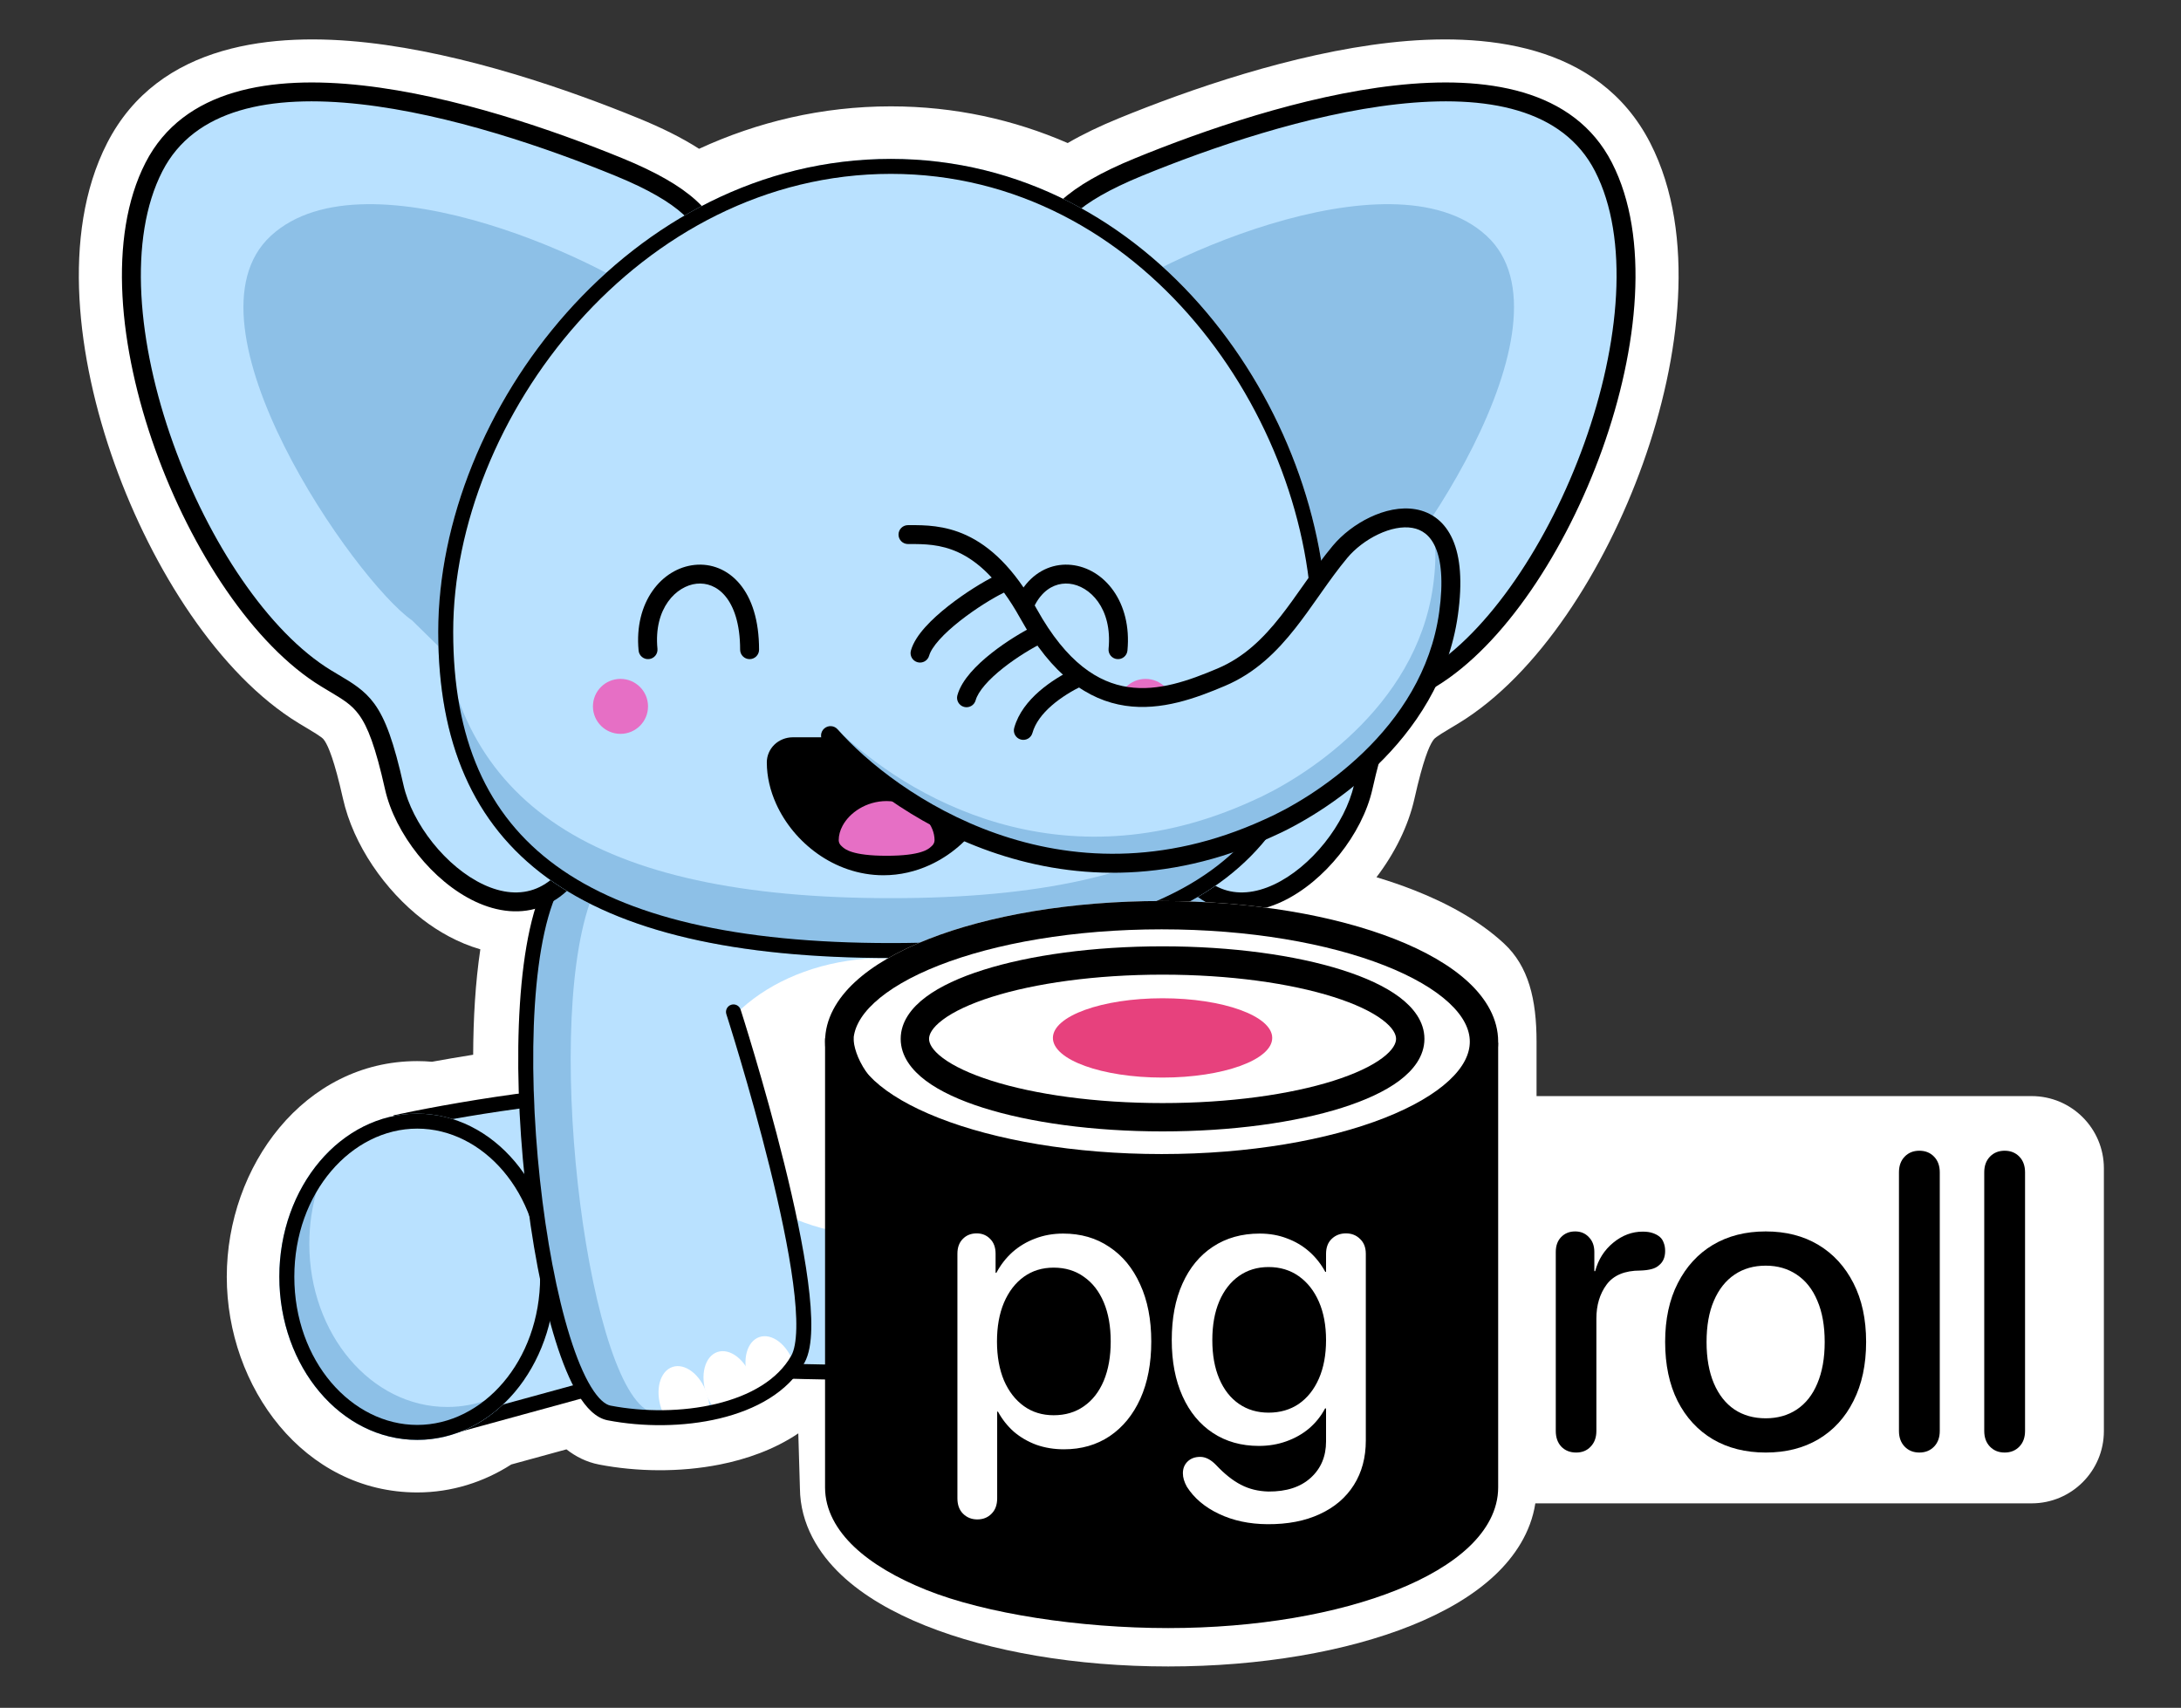 <svg width="332" height="260" viewBox="0 0 332 260" fill="none" xmlns="http://www.w3.org/2000/svg">
<rect x="0" y="0" width="332" height="260" fill="#333333" stroke="none"/>
<path fill-rule="evenodd" clip-rule="evenodd" d="M73.118 144.521C69.762 143.553 66.737 141.825 64.345 139.98C58.605 135.552 53.792 128.64 52.209 121.584C50.876 115.645 49.971 113.627 49.443 112.817L49.421 112.784C49.192 112.431 49.075 112.251 46.729 110.854L46.718 110.848L46.717 110.847L46.716 110.846C46.349 110.628 45.929 110.378 45.484 110.107C33.347 102.718 23.188 86.647 17.451 70.628C14.51 62.416 12.54 53.716 12.095 45.427C11.655 37.213 12.685 28.85 16.314 21.77C24.179 6.426 41.848 4.917 55.917 6.488C70.787 8.149 86.623 13.677 97.221 18.016C100.727 19.451 103.803 20.969 106.416 22.652C115.278 18.568 125.108 16.191 135.611 16.191C145.318 16.191 154.355 18.222 162.531 21.777C164.802 20.446 167.395 19.206 170.301 18.016C180.899 13.677 196.736 8.149 211.605 6.488C225.674 4.917 243.344 6.426 251.208 21.77C254.837 28.85 255.868 37.213 255.427 45.427C254.982 53.716 253.012 62.416 250.071 70.628C244.334 86.647 234.176 102.718 222.038 110.107C221.594 110.378 221.174 110.627 220.807 110.846L220.806 110.847L220.796 110.853L220.794 110.854C218.447 112.251 218.331 112.431 218.101 112.784L218.08 112.817C217.551 113.627 216.647 115.645 215.314 121.584C214.366 125.807 212.267 129.958 209.531 133.548C211.522 134.146 213.429 134.801 215.238 135.511C220.374 137.527 225.22 140.18 228.953 143.644C232.693 147.115 233.899 152.155 233.899 158.585V166.867H309.261C315.336 166.867 320.261 171.791 320.261 177.867V217.867C320.261 223.942 315.336 228.867 309.261 228.867H233.714C233.031 233.318 230.538 236.979 227.624 239.74C224.212 242.973 219.704 245.515 214.796 247.482C204.937 251.433 191.864 253.698 177.833 253.698C163.801 253.698 150.729 251.433 140.869 247.482C135.961 245.515 131.453 242.973 128.042 239.74C124.641 236.518 121.814 232.072 121.767 226.573L121.521 218.213C117.821 220.71 113.55 222.169 109.549 222.961C103.479 224.163 96.933 224.065 91.203 222.961C89.222 222.579 87.578 221.706 86.229 220.646L77.829 222.948C73.666 225.619 68.78 227.206 63.512 227.206C46.294 227.206 34.521 211.194 34.521 194.374C34.521 177.554 46.294 161.541 63.512 161.541C64.269 161.541 65.021 161.574 65.766 161.639C67.696 161.287 69.806 160.925 72.027 160.572C72.048 155.029 72.37 149.526 73.118 144.521Z" fill="white"/>
<path d="M184.21 133.09H85.416L89.294 207.36C89.294 207.36 113.708 208.954 134.242 208.954C154.777 208.954 174.627 207.36 174.627 207.36L184.21 133.09Z" fill="#B9E1FF"/>
<path fill-rule="evenodd" clip-rule="evenodd" d="M84.214 131.951H185.507L175.64 208.421L174.718 208.495L174.627 207.36C174.718 208.495 174.719 208.495 174.718 208.495L174.717 208.495L174.659 208.5C174.621 208.503 174.563 208.507 174.487 208.513C174.336 208.525 174.112 208.542 173.819 208.564C173.234 208.608 172.376 208.67 171.283 208.745C169.096 208.895 165.967 209.095 162.195 209.295C154.654 209.694 144.537 210.094 134.242 210.094C123.95 210.094 112.693 209.694 104.015 209.295C99.675 209.095 95.978 208.896 93.365 208.746C92.058 208.671 91.022 208.609 90.313 208.565C89.959 208.543 89.686 208.526 89.501 208.514L89.225 208.497L89.221 208.496L89.22 208.496C89.22 208.496 89.22 208.496 89.294 207.36L89.22 208.496L88.208 208.43L84.214 131.951ZM90.381 206.287C90.405 206.288 90.429 206.29 90.454 206.291C91.16 206.335 92.192 206.397 93.495 206.472C96.101 206.621 99.79 206.82 104.12 207.019C112.783 207.417 124 207.815 134.242 207.815C144.482 207.815 154.557 207.418 162.075 207.02C165.833 206.821 168.95 206.622 171.126 206.472C172.193 206.399 173.034 206.338 173.614 206.295L182.912 134.229H86.618L90.381 206.287Z" fill="black"/>
<ellipse cx="134.699" cy="167.035" rx="28.292" ry="21.187" fill="white"/>
<path d="M103.669 166.352C91.987 165.076 70.509 168.706 61.231 170.68L70.357 216.7L107.776 206.448L103.669 166.352Z" fill="#B9E1FF"/>
<path fill-rule="evenodd" clip-rule="evenodd" d="M62.569 171.564L71.238 215.278L106.542 205.605L102.629 167.396C96.989 166.923 89.25 167.486 81.69 168.428C74.339 169.343 67.243 170.604 62.569 171.564ZM81.407 166.167C89.408 165.171 97.81 164.566 103.793 165.219L104.71 165.32L109.009 207.292L69.476 218.123L59.893 169.8L60.993 169.566C65.66 168.573 73.382 167.166 81.407 166.167Z" fill="black"/>
<mask id="mask0_69_612" style="mask-type:alpha" maskUnits="userSpaceOnUse" x="37" y="164" width="53" height="61">
<path d="M63.512 221.706C76.863 221.706 87.003 209.059 87.003 194.374C87.003 179.689 76.863 167.041 63.512 167.041C50.161 167.041 40.021 179.689 40.021 194.374C40.021 209.059 50.161 221.706 63.512 221.706Z" fill="#D3C8FF" stroke="#8E7FC9" stroke-width="5"/>
</mask>
<g mask="url(#mask0_69_612)">
<path d="M84.503 194.374C84.503 208.088 75.105 219.206 63.512 219.206C51.919 219.206 42.521 208.088 42.521 194.374C42.521 180.659 51.919 169.541 63.512 169.541C75.105 169.541 84.503 180.659 84.503 194.374Z" fill="#B9E1FF"/>
<path fill-rule="evenodd" clip-rule="evenodd" d="M79.916 209.869C76.546 212.598 72.468 214.194 68.076 214.194C56.483 214.194 47.085 203.076 47.085 189.362C47.085 183.501 48.801 178.114 51.672 173.866C46.147 178.339 42.521 185.856 42.521 194.374C42.521 208.088 51.919 219.206 63.512 219.206C70.151 219.206 76.07 215.561 79.916 209.869Z" fill="#8DC0E7"/>
<path fill-rule="evenodd" clip-rule="evenodd" d="M63.512 216.928C73.498 216.928 82.222 207.208 82.222 194.374C82.222 181.54 73.498 171.819 63.512 171.819C53.527 171.819 44.803 181.54 44.803 194.374C44.803 207.208 53.527 216.928 63.512 216.928ZM63.512 219.206C75.105 219.206 84.503 208.088 84.503 194.374C84.503 180.659 75.105 169.541 63.512 169.541C51.919 169.541 42.521 180.659 42.521 194.374C42.521 208.088 51.919 219.206 63.512 219.206Z" fill="black"/>
</g>
<path d="M165.272 166.352C176.954 165.076 198.432 168.706 207.71 170.68L198.584 216.7L161.165 206.448L165.272 166.352Z" fill="#B9E1FF"/>
<path fill-rule="evenodd" clip-rule="evenodd" d="M206.372 171.564L197.703 215.278L162.398 205.605L166.312 167.396C171.952 166.923 179.691 167.486 187.251 168.428C194.602 169.343 201.698 170.604 206.372 171.564ZM187.534 166.167C179.533 165.171 171.131 164.566 165.148 165.219L164.231 165.32L159.932 207.292L199.465 218.123L209.048 169.8L207.948 169.566C203.281 168.573 195.559 167.166 187.534 166.167Z" fill="black"/>
<mask id="mask1_69_612" style="mask-type:alpha" maskUnits="userSpaceOnUse" x="179" y="164" width="53" height="61">
<path d="M205.429 221.706C192.078 221.706 181.938 209.059 181.938 194.374C181.938 179.689 192.078 167.041 205.429 167.041C218.78 167.041 228.92 179.689 228.92 194.374C228.92 209.059 218.78 221.706 205.429 221.706Z" fill="#D3C8FF" stroke="#8E7FC9" stroke-width="5"/>
</mask>
<g mask="url(#mask1_69_612)">
<path d="M184.438 194.374C184.438 208.088 193.836 219.206 205.429 219.206C217.022 219.206 226.42 208.088 226.42 194.374C226.42 180.659 217.022 169.541 205.429 169.541C193.836 169.541 184.438 180.659 184.438 194.374Z" fill="#B9E1FF"/>
<path fill-rule="evenodd" clip-rule="evenodd" d="M189.025 209.869C192.395 212.598 196.473 214.194 200.865 214.194C212.458 214.194 221.856 203.076 221.856 189.362C221.856 183.501 220.14 178.114 217.269 173.866C222.794 178.339 226.42 185.856 226.42 194.374C226.42 208.088 217.022 219.206 205.429 219.206C198.79 219.206 192.871 215.561 189.025 209.869Z" fill="#8DC0E7"/>
<path fill-rule="evenodd" clip-rule="evenodd" d="M205.429 216.928C195.443 216.928 186.719 207.208 186.719 194.374C186.719 181.54 195.443 171.819 205.429 171.819C215.414 171.819 224.138 181.54 224.138 194.374C224.138 207.208 215.414 216.928 205.429 216.928ZM205.429 219.206C193.836 219.206 184.438 208.088 184.438 194.374C184.438 180.659 193.836 169.541 205.429 169.541C217.022 169.541 226.42 180.659 226.42 194.374C226.42 208.088 217.022 219.206 205.429 219.206Z" fill="black"/>
</g>
<mask id="mask2_69_612" style="mask-type:alpha" maskUnits="userSpaceOnUse" x="80" y="133" width="43" height="83">
<path d="M92.717 215.106C82.312 213.101 74.692 149.949 84.731 133.545L110.97 143.57C110.97 143.57 126.029 198.702 121.465 206.904C116.902 215.106 103.121 217.11 92.717 215.106Z" fill="#D3C8FF"/>
</mask>
<g mask="url(#mask2_69_612)">
<path d="M92.717 215.106C82.312 213.101 74.692 149.949 84.731 133.545L111.654 154.049C111.654 154.049 126.029 198.702 121.465 206.904C116.902 215.106 103.121 217.11 92.717 215.106Z" fill="#B9E1FF"/>
<path fill-rule="evenodd" clip-rule="evenodd" d="M84.731 133.545C74.692 149.949 82.312 213.101 92.717 215.106C96.207 215.778 100.078 215.999 103.853 215.687C102.383 215.567 100.943 215.372 99.562 215.106C89.849 213.234 82.562 158.08 89.802 137.408L84.731 133.545Z" fill="#8DC0E7"/>
<ellipse cx="3.65" cy="5.469" rx="3.65" ry="5.469" transform="matrix(0.947 -0.322 0.323 0.946 98.903 209.283)" fill="white"/>
<ellipse cx="3.65" cy="5.469" rx="3.65" ry="5.469" transform="matrix(0.947 -0.322 0.323 0.946 105.748 207.005)" fill="white"/>
<ellipse cx="3.65" cy="5.469" rx="3.65" ry="5.469" transform="matrix(0.947 -0.322 0.323 0.946 112.137 204.727)" fill="white"/>
</g>
<path fill-rule="evenodd" clip-rule="evenodd" d="M85.326 132.573C85.863 132.901 86.033 133.603 85.704 134.139C83.35 137.986 81.952 144.764 81.418 153.001C80.889 161.181 81.222 170.608 82.192 179.603C83.162 188.602 84.765 197.118 86.757 203.483C87.754 206.671 88.833 209.269 89.95 211.108C91.105 213.009 92.138 213.834 92.933 213.987C97.992 214.962 103.872 214.959 109.015 213.725C114.181 212.485 118.407 210.055 120.468 206.351C120.897 205.579 121.17 204.219 121.213 202.253C121.255 200.328 121.075 197.975 120.726 195.334C120.029 190.057 118.671 183.754 117.164 177.675C115.657 171.602 114.008 165.782 112.735 161.477C112.098 159.326 111.556 157.554 111.173 156.321C110.982 155.705 110.83 155.223 110.727 154.896C110.675 154.733 110.635 154.608 110.608 154.524L110.568 154.398C110.568 154.398 110.568 154.398 111.654 154.049C112.74 153.701 112.74 153.701 112.74 153.701L112.741 153.703L112.751 153.734L112.782 153.832C112.81 153.917 112.85 154.044 112.902 154.21C113.007 154.54 113.16 155.026 113.353 155.647C113.738 156.888 114.283 158.669 114.923 160.832C116.202 165.156 117.861 171.011 119.378 177.127C120.894 183.237 122.274 189.635 122.988 195.036C123.345 197.735 123.54 200.216 123.494 202.303C123.45 204.349 123.174 206.179 122.462 207.457C119.96 211.954 115.013 214.628 109.548 215.94C104.058 217.257 97.846 217.254 92.501 216.224C90.694 215.876 89.214 214.289 87.999 212.289C86.747 210.226 85.602 207.433 84.579 204.162C82.529 197.61 80.903 188.937 79.923 179.847C78.942 170.752 78.602 161.191 79.142 152.854C79.678 144.574 81.092 137.307 83.757 132.951C84.086 132.415 84.788 132.245 85.326 132.573ZM111.305 152.965C111.905 152.772 112.547 153.102 112.74 153.701L111.654 154.049L110.568 154.398C110.375 153.799 110.705 153.157 111.305 152.965Z" fill="black"/>
<mask id="mask3_69_612" style="mask-type:alpha" maskUnits="userSpaceOnUse" x="146" y="133" width="43" height="83">
<path d="M176.293 215.106C186.697 213.101 194.318 149.949 184.279 133.545L158.04 143.57C158.04 143.57 142.981 198.702 147.545 206.904C152.108 215.106 165.889 217.11 176.293 215.106Z" fill="#D3C8FF"/>
</mask>
<g mask="url(#mask3_69_612)">
<path d="M176.293 215.106C186.697 213.101 194.318 149.949 184.279 133.545L157.356 154.049C157.356 154.049 142.981 198.702 147.545 206.904C152.108 215.106 165.889 217.11 176.293 215.106Z" fill="#B9E1FF"/>
<path fill-rule="evenodd" clip-rule="evenodd" d="M184.279 133.545C194.318 149.949 186.697 213.101 176.293 215.106C172.802 215.778 168.932 215.999 165.156 215.687C166.627 215.567 168.067 215.372 169.448 215.106C179.16 213.234 186.447 158.08 179.208 137.408L184.279 133.545Z" fill="#8DC0E7"/>
<ellipse cx="3.65" cy="5.469" rx="3.65" ry="5.469" transform="matrix(-0.947 -0.322 -0.323 0.946 170.107 209.283)" fill="white"/>
<ellipse cx="3.65" cy="5.469" rx="3.65" ry="5.469" transform="matrix(-0.947 -0.322 -0.323 0.946 163.262 207.005)" fill="white"/>
<ellipse cx="3.65" cy="5.469" rx="3.65" ry="5.469" transform="matrix(-0.947 -0.322 -0.323 0.946 156.873 204.727)" fill="white"/>
</g>
<path fill-rule="evenodd" clip-rule="evenodd" d="M183.684 132.573C183.147 132.901 182.977 133.603 183.306 134.139C185.66 137.986 187.058 144.764 187.591 153.001C188.121 161.181 187.788 170.608 186.818 179.603C185.848 188.602 184.244 197.118 182.253 203.483C181.256 206.671 180.176 209.269 179.06 211.108C177.905 213.009 176.871 213.834 176.077 213.987C171.018 214.962 165.137 214.959 159.995 213.725C154.828 212.485 150.603 210.055 148.542 206.351C148.113 205.579 147.839 204.219 147.797 202.253C147.755 200.328 147.934 197.975 148.283 195.334C148.981 190.057 150.339 183.754 151.846 177.675C153.352 171.602 155.002 165.782 156.275 161.477C156.912 159.326 157.454 157.554 157.837 156.321C158.028 155.705 158.18 155.223 158.283 154.896C158.335 154.733 158.375 154.608 158.401 154.524L158.442 154.398C158.442 154.398 158.442 154.398 157.356 154.049C156.27 153.701 156.269 153.701 156.269 153.701L156.269 153.703L156.259 153.734L156.228 153.832C156.2 153.917 156.16 154.044 156.108 154.21C156.003 154.54 155.85 155.026 155.657 155.647C155.272 156.888 154.727 158.669 154.087 160.832C152.808 165.156 151.149 171.011 149.632 177.127C148.116 183.237 146.736 189.635 146.021 195.036C145.665 197.735 145.47 200.216 145.516 202.303C145.56 204.349 145.836 206.179 146.547 207.457C149.05 211.954 153.996 214.628 159.462 215.94C164.952 217.257 171.164 217.254 176.509 216.224C178.316 215.876 179.796 214.289 181.011 212.289C182.263 210.226 183.408 207.433 184.431 204.162C186.481 197.61 188.106 188.937 189.087 179.847C190.068 170.752 190.408 161.191 189.868 152.854C189.332 144.574 187.918 137.307 185.253 132.951C184.924 132.415 184.222 132.245 183.684 132.573ZM157.705 152.965C157.105 152.772 156.462 153.102 156.27 153.701L157.356 154.049L158.442 154.398C158.634 153.799 158.305 153.157 157.705 152.965Z" fill="black"/>
<path d="M49.644 103.273C29.89 91.249 12.371 47.002 23.433 25.42C34.089 4.63 73.448 16.928 94.19 25.42C114.631 33.788 108.341 40.973 105.721 53.141C103.1 65.308 96.249 111.435 89.849 127.52C81.849 147.627 62.859 132.508 60.014 119.832C57.108 106.883 55.143 106.621 49.644 103.273Z" fill="#B9E1FF"/>
<path fill-rule="evenodd" clip-rule="evenodd" d="M55.19 13.009C69.154 14.569 84.325 19.826 94.737 24.089C105.038 28.306 109.252 32.47 110.029 37.642C110.401 40.121 109.944 42.655 109.296 45.206C109.042 46.208 108.764 47.194 108.482 48.196C108.016 49.852 107.537 51.553 107.13 53.443C106.434 56.675 105.442 62.291 104.236 69.121C103.177 75.117 101.953 82.049 100.619 89.127C97.785 104.153 94.45 119.854 91.189 128.051C89.098 133.305 86.188 136.506 82.761 137.914C79.333 139.323 75.687 138.814 72.387 137.273C69.094 135.734 66.037 133.125 63.624 130.105C61.212 127.086 59.376 123.57 58.608 120.147C57.156 113.675 55.986 110.639 54.638 108.802C53.512 107.266 52.242 106.507 50.119 105.239C49.739 105.012 49.332 104.768 48.893 104.501C38.609 98.241 29.14 83.813 23.625 68.415C20.855 60.679 19.049 52.611 18.645 45.075C18.241 37.553 19.23 30.463 22.15 24.765C27.935 13.479 41.369 11.466 55.19 13.009ZM54.869 15.868C41.161 14.337 29.588 16.57 24.717 26.075C22.106 31.168 21.136 37.702 21.523 44.922C21.91 52.128 23.644 59.919 26.34 67.447C31.758 82.574 40.925 96.281 50.395 102.045C50.779 102.279 51.154 102.502 51.521 102.72C53.643 103.979 55.467 105.061 56.965 107.103C58.701 109.47 59.967 113.041 61.421 119.518C62.075 122.432 63.68 125.56 65.878 128.312C68.077 131.064 70.8 133.355 73.609 134.667C76.413 135.977 79.192 136.27 81.663 135.254C84.136 134.238 86.599 131.789 88.509 126.989C91.648 119.101 94.938 103.696 97.786 88.595C99.1 81.626 100.319 74.724 101.379 68.722C102.599 61.817 103.609 56.101 104.312 52.839C104.731 50.889 105.263 48.994 105.75 47.26C106.024 46.282 106.285 45.355 106.502 44.5C107.132 42.02 107.461 39.953 107.178 38.069C106.644 34.515 103.783 30.902 93.643 26.75C83.313 22.521 68.434 17.383 54.869 15.868Z" fill="black"/>
<path d="M41.254 35.88C55.842 22.487 94.341 40.652 101.79 47.716C102.743 59.887 86.897 104.688 83.036 114.377L62.742 94.461C54.095 88.446 26.665 49.274 41.254 35.88Z" fill="#8DC0E7"/>
<path d="M217.879 103.273C237.632 91.249 255.151 47.002 244.089 25.42C233.433 4.63 194.074 16.928 173.332 25.42C152.892 33.788 159.181 40.973 161.802 53.141C164.422 65.308 171.273 111.435 177.674 127.52C185.674 147.627 204.663 132.508 207.508 119.832C210.414 106.883 212.38 106.621 217.879 103.273Z" fill="#B9E1FF"/>
<path fill-rule="evenodd" clip-rule="evenodd" d="M212.333 13.009C198.369 14.569 183.197 19.826 172.785 24.089C162.485 28.306 158.27 32.47 157.494 37.642C157.121 40.121 157.578 42.655 158.226 45.206C158.481 46.208 158.758 47.194 159.04 48.196C159.507 49.852 159.985 51.553 160.393 53.443C161.089 56.675 162.08 62.291 163.286 69.121C164.345 75.117 165.569 82.049 166.904 89.127C169.737 104.153 173.073 119.854 176.334 128.051C178.424 133.305 181.335 136.506 184.761 137.914C188.19 139.323 191.836 138.814 195.135 137.273C198.429 135.734 201.486 133.125 203.898 130.105C206.31 127.086 208.146 123.57 208.914 120.147C210.367 113.675 211.536 110.639 212.884 108.802C214.011 107.266 215.281 106.507 217.403 105.239C217.783 105.012 218.19 104.768 218.629 104.501C228.913 98.241 238.382 83.813 243.897 68.415C246.667 60.679 248.473 52.611 248.878 45.075C249.281 37.553 248.293 30.463 245.372 24.765C239.588 13.479 226.153 11.466 212.333 13.009ZM212.653 15.868C226.361 14.337 237.934 16.57 242.806 26.075C245.416 31.168 246.386 37.702 245.999 44.922C245.613 52.128 243.878 59.919 241.182 67.447C235.765 82.574 226.598 96.281 217.128 102.045C216.744 102.279 216.368 102.502 216.002 102.72C213.879 103.979 212.055 105.061 210.558 107.103C208.822 109.47 207.555 113.041 206.102 119.518C205.447 122.432 203.843 125.56 201.644 128.312C199.446 131.064 196.722 133.355 193.913 134.667C191.109 135.977 188.33 136.27 185.859 135.254C183.386 134.238 180.923 131.789 179.013 126.989C175.875 119.101 172.584 103.696 169.737 88.595C168.423 81.626 167.203 74.724 166.143 68.722C164.923 61.817 163.914 56.101 163.211 52.839C162.791 50.889 162.259 48.994 161.773 47.26C161.498 46.282 161.238 45.355 161.021 44.5C160.391 42.02 160.062 39.953 160.345 38.069C160.878 34.515 163.74 30.902 173.88 26.75C184.209 22.521 199.088 17.383 212.653 15.868Z" fill="black"/>
<path d="M226.269 35.88C211.681 22.487 173.182 40.652 165.733 47.716C164.779 59.887 180.625 104.688 184.487 114.377L204.78 94.461C213.428 88.446 240.857 49.274 226.269 35.88Z" fill="#8DC0E7"/>
<path d="M202.006 96.183C202.006 129.777 183.297 145.848 135.611 145.848C87.925 145.848 66.707 129.777 66.707 96.183C66.707 62.588 95.911 24.191 135.611 24.191C175.311 24.191 202.006 62.588 202.006 96.183Z" fill="#B9E1FF"/>
<path fill-rule="evenodd" clip-rule="evenodd" d="M201.867 91.941C200.079 122.219 180.931 136.735 135.611 136.735C90.273 136.735 68.86 122.208 66.861 91.904C66.759 93.336 66.707 94.764 66.707 96.183C66.707 129.777 87.925 145.848 135.611 145.848C183.297 145.848 202.006 129.777 202.006 96.183C202.006 94.776 201.959 93.361 201.867 91.941Z" fill="#8DC0E7"/>
<path fill-rule="evenodd" clip-rule="evenodd" d="M185.295 131.811C195.188 124.17 199.725 112.549 199.725 96.183C199.725 79.95 193.259 62.465 181.951 49.056C170.666 35.674 154.67 26.469 135.611 26.469C116.536 26.469 99.897 35.69 87.978 49.101C76.04 62.533 68.988 80.006 68.988 96.183C68.988 112.458 74.093 124.094 84.623 131.774C95.305 139.566 111.943 143.57 135.611 143.57C159.289 143.57 175.261 139.562 185.295 131.811ZM135.611 145.848C183.297 145.848 202.006 129.777 202.006 96.183C202.006 62.588 175.311 24.191 135.611 24.191C95.911 24.191 66.707 62.588 66.707 96.183C66.707 129.777 87.925 145.848 135.611 145.848Z" fill="black"/>
<path fill-rule="evenodd" clip-rule="evenodd" d="M162.797 88.863C165.856 89.186 169.352 92.558 168.753 98.769C168.677 99.56 169.257 100.263 170.05 100.339C170.842 100.415 171.546 99.835 171.622 99.045C172.334 91.657 168.099 86.53 163.1 86.002C160.6 85.739 158.075 86.679 156.219 88.903C154.386 91.099 153.285 94.439 153.285 98.907C153.285 99.701 153.93 100.345 154.726 100.345C155.522 100.345 156.167 99.701 156.167 98.907C156.167 94.875 157.163 92.266 158.434 90.744C159.682 89.249 161.267 88.702 162.797 88.863Z" fill="black"/>
<ellipse cx="4.193" cy="4.184" rx="4.193" ry="4.184" transform="matrix(-1 0 0 1 178.574 103.353)" fill="#E66FC5"/>
<path fill-rule="evenodd" clip-rule="evenodd" d="M106.036 88.863C102.977 89.186 99.481 92.558 100.08 98.769C100.156 99.56 99.575 100.263 98.783 100.339C97.991 100.415 97.287 99.835 97.21 99.045C96.499 91.657 100.734 86.53 105.733 86.002C108.232 85.739 110.758 86.679 112.614 88.903C114.447 91.099 115.548 94.439 115.548 98.907C115.548 99.701 114.903 100.345 114.107 100.345C113.311 100.345 112.665 99.701 112.665 98.907C112.665 94.875 111.67 92.266 110.399 90.744C109.151 89.249 107.566 88.702 106.036 88.863Z" fill="black"/>
<ellipse cx="94.452" cy="107.537" rx="4.193" ry="4.184" fill="#E66FC5"/>
<path fill-rule="evenodd" clip-rule="evenodd" d="M118.141 122.362C117.252 120.386 116.729 118.255 116.727 116.063C116.727 115.057 117.148 114.074 117.882 113.363C118.617 112.652 119.633 112.244 120.672 112.244H148.285C149.323 112.244 150.338 112.652 151.073 113.363C151.808 114.074 152.229 115.057 152.229 116.063C152.22 119.352 151.067 122.496 149.209 125.206C147.342 127.911 144.733 130.218 141.538 131.687C139.41 132.661 137.011 133.248 134.478 133.247C130.67 133.247 127.2 131.932 124.425 129.955C121.64 127.969 119.481 125.324 118.141 122.362Z" fill="black"/>
<mask id="mask4_69_612" style="mask-type:luminance" maskUnits="userSpaceOnUse" x="116" y="112" width="37" height="22">
<path fill-rule="evenodd" clip-rule="evenodd" d="M118.141 122.362C117.252 120.386 116.729 118.255 116.727 116.063C116.727 115.057 117.148 114.074 117.882 113.363C118.617 112.652 119.633 112.244 120.672 112.244H148.285C149.323 112.244 150.338 112.652 151.073 113.363C151.808 114.074 152.229 115.057 152.229 116.063C152.22 119.352 151.067 122.496 149.209 125.206C147.342 127.911 144.733 130.218 141.538 131.687C139.41 132.661 137.011 133.248 134.478 133.247C130.67 133.247 127.2 131.932 124.425 129.955C121.64 127.969 119.481 125.324 118.141 122.362Z" fill="white"/>
</mask>
<g mask="url(#mask4_69_612)">
<path fill-rule="evenodd" clip-rule="evenodd" d="M128.252 125.725C127.887 126.411 127.671 127.149 127.671 127.909C127.671 128.258 127.844 128.599 128.145 128.845C128.167 128.863 128.192 128.886 128.221 128.913C128.596 129.258 129.704 130.281 134.967 130.281C140.229 130.281 141.337 129.258 141.711 128.913C141.741 128.886 141.766 128.863 141.787 128.845C142.09 128.599 142.262 128.258 142.262 127.909C142.259 126.769 141.785 125.679 141.021 124.74C140.254 123.802 139.182 123.002 137.868 122.493C136.994 122.155 136.008 121.952 134.967 121.952C133.402 121.952 131.975 122.408 130.835 123.093C129.69 123.782 128.803 124.699 128.252 125.725Z" fill="#E66FC5"/>
</g>
<path d="M192.987 126.105C161.33 140.541 136.382 122.88 127.472 112.767L139.92 83.346C144.768 83.346 149.739 81.124 156.561 93.415C165.995 110.414 177.173 106.791 185.911 103.091C194.559 99.43 198.287 90.834 203.994 84C209.235 77.724 223.255 73.67 220.504 93.415C217.897 112.116 200.412 122.88 192.987 126.105Z" fill="#B9E1FF"/>
<path fill-rule="evenodd" clip-rule="evenodd" d="M153.402 88.34C153.75 89.054 153.452 89.915 152.736 90.263C151.222 90.998 148.558 92.614 146.151 94.506C144.951 95.449 143.849 96.434 142.997 97.386C142.122 98.362 141.613 99.191 141.439 99.815C141.226 100.58 140.432 101.028 139.665 100.816C138.898 100.603 138.449 99.81 138.662 99.045C139.012 97.786 139.869 96.562 140.847 95.469C141.849 94.351 143.089 93.251 144.367 92.246C146.918 90.241 149.757 88.51 151.475 87.676C152.191 87.328 153.053 87.626 153.402 88.34Z" fill="black"/>
<path fill-rule="evenodd" clip-rule="evenodd" d="M159.429 95.924C159.777 96.638 159.479 97.499 158.763 97.847C157.236 98.588 154.836 100.011 152.706 101.695C151.643 102.535 150.677 103.417 149.927 104.288C149.164 105.172 148.697 105.962 148.515 106.614C148.302 107.38 147.508 107.828 146.741 107.615C145.974 107.403 145.525 106.61 145.738 105.845C146.08 104.614 146.847 103.449 147.741 102.411C148.648 101.359 149.762 100.352 150.916 99.44C153.219 97.62 155.798 96.087 157.502 95.26C158.218 94.912 159.081 95.21 159.429 95.924Z" fill="black"/>
<path fill-rule="evenodd" clip-rule="evenodd" d="M165.456 102.462C165.805 103.176 165.507 104.037 164.791 104.385C163.248 105.134 161.532 106.154 160.096 107.405C158.65 108.664 157.584 110.073 157.163 111.583C156.95 112.349 156.156 112.797 155.389 112.584C154.622 112.372 154.173 111.579 154.386 110.813C155.013 108.558 156.524 106.698 158.201 105.237C159.887 103.768 161.84 102.618 163.53 101.798C164.246 101.45 165.108 101.748 165.456 102.462Z" fill="black"/>
<path fill-rule="evenodd" clip-rule="evenodd" d="M127.4 110.984C137.826 121.177 161.36 135.268 190.629 121.921C198.054 118.695 215.539 107.931 218.145 89.231C218.514 86.584 218.581 84.366 218.409 82.522C219.689 84.796 220.221 88.447 219.455 93.938C216.849 112.639 199.364 123.403 191.939 126.628C160.282 141.064 135.334 123.403 126.424 113.291L127.4 110.984Z" fill="#8DC0E7"/>
<path fill-rule="evenodd" clip-rule="evenodd" d="M221.142 82.154C222.304 84.8 222.636 88.554 221.931 93.613C220.571 103.376 215.331 111.019 209.555 116.597C203.789 122.164 197.416 125.748 193.574 127.419C161.089 142.225 134.45 123.27 125.341 112.933C124.815 112.336 124.874 111.427 125.472 110.903C126.07 110.378 126.98 110.437 127.506 111.033C136.216 120.919 161.564 138.853 192.388 124.797L192.4 124.791L192.412 124.786C195.997 123.229 202.071 119.82 207.55 114.53C213.024 109.244 217.83 102.154 219.076 93.217C219.747 88.404 219.359 85.26 218.502 83.309C217.682 81.443 216.42 80.616 214.996 80.366C213.482 80.1 211.636 80.469 209.791 81.346C207.96 82.216 206.27 83.521 205.101 84.921C203.716 86.58 202.442 88.355 201.155 90.179C201.016 90.377 200.876 90.576 200.736 90.775C199.594 92.396 198.429 94.05 197.189 95.624C194.394 99.172 191.119 102.449 186.474 104.415C182.113 106.262 176.792 108.26 171.284 107.438C165.645 106.595 160.162 102.873 155.3 94.112C151.995 88.157 148.724 85.406 145.894 84.095C143.14 82.82 140.643 82.822 138.446 82.823C138.369 82.823 138.293 82.823 138.216 82.823C137.42 82.823 136.775 82.179 136.775 81.385C136.775 80.591 137.42 79.947 138.216 79.947C138.316 79.947 138.418 79.947 138.521 79.946C140.709 79.943 143.764 79.938 147.108 81.486C150.631 83.118 154.305 86.381 157.821 92.718C162.393 100.956 167.216 103.921 171.71 104.592C176.334 105.283 180.971 103.62 185.349 101.767C189.352 100.072 192.264 97.221 194.922 93.847C196.112 92.337 197.23 90.749 198.378 89.119C198.518 88.921 198.658 88.722 198.799 88.523C200.086 86.699 201.418 84.837 202.886 83.079C204.338 81.341 206.366 79.786 208.552 78.748C210.723 77.716 213.194 77.129 215.496 77.533C217.888 77.953 219.943 79.423 221.142 82.154Z" fill="black"/>
<path fill-rule="evenodd" clip-rule="evenodd" d="M141.336 142.958C150.525 139.351 163.074 137.167 176.825 137.167C190.577 137.167 203.125 139.351 212.315 142.958C216.903 144.759 220.763 146.957 223.511 149.508C226.263 152.061 228.057 155.127 228.057 158.585C228.057 162.043 226.263 165.109 223.511 167.663C220.763 170.214 216.903 172.412 212.315 174.213C203.125 177.82 190.577 180.004 176.825 180.004C163.074 180.004 150.525 177.82 141.336 174.213C136.747 172.412 132.888 170.214 130.139 167.663C127.387 165.109 125.593 162.043 125.593 158.585C125.593 155.127 127.387 152.061 130.139 149.508C132.888 146.957 136.747 144.759 141.336 142.958Z" fill="white"/>
<path fill-rule="evenodd" clip-rule="evenodd" d="M133.078 152.667C130.863 154.723 129.911 156.724 129.911 158.585C129.911 160.446 130.863 162.448 133.078 164.503C135.295 166.562 138.622 168.514 142.915 170.199C151.486 173.564 163.474 175.692 176.825 175.692C190.176 175.692 202.164 173.564 210.736 170.199C215.028 168.514 218.355 166.562 220.573 164.503C222.788 162.448 223.74 160.446 223.74 158.585C223.74 156.724 222.788 154.723 220.573 152.667C218.355 150.609 215.028 148.656 210.736 146.972C202.164 143.607 190.176 141.479 176.825 141.479C163.474 141.479 151.486 143.607 142.915 146.972C138.622 148.656 135.295 150.609 133.078 152.667ZM141.336 142.958C150.525 139.351 163.074 137.167 176.825 137.167C190.577 137.167 203.125 139.351 212.315 142.958C216.903 144.759 220.763 146.957 223.511 149.508C226.263 152.061 228.057 155.127 228.057 158.585C228.057 162.043 226.263 165.109 223.511 167.663C220.763 170.214 216.903 172.412 212.315 174.213C203.125 177.82 190.577 180.004 176.825 180.004C163.074 180.004 150.525 177.82 141.336 174.213C136.747 172.412 132.888 170.214 130.139 167.663C127.387 165.109 125.593 162.043 125.593 158.585C125.593 155.127 127.387 152.061 130.139 149.508C132.888 146.957 136.747 144.759 141.336 142.958Z" fill="black"/>
<path fill-rule="evenodd" clip-rule="evenodd" d="M143.522 155.236C141.846 156.49 141.423 157.499 141.423 158.154C141.423 158.809 141.846 159.818 143.522 161.072C145.16 162.298 147.667 163.493 150.96 164.535C157.52 166.611 166.716 167.929 176.969 167.929C187.222 167.929 196.418 166.611 202.978 164.535C206.271 163.493 208.778 162.298 210.416 161.072C212.093 159.818 212.515 158.809 212.515 158.154C212.515 157.499 212.093 156.49 210.416 155.236C208.778 154.01 206.271 152.815 202.978 151.773C196.418 149.697 187.222 148.379 176.969 148.379C166.716 148.379 157.52 149.697 150.96 151.773C147.667 152.815 145.16 154.01 143.522 155.236ZM149.656 147.662C156.743 145.419 166.399 144.067 176.969 144.067C187.539 144.067 197.196 145.419 204.282 147.662C207.813 148.779 210.827 150.155 213.005 151.784C215.144 153.385 216.832 155.515 216.832 158.154C216.832 160.794 215.144 162.923 213.005 164.524C210.827 166.153 207.813 167.529 204.282 168.646C197.196 170.889 187.539 172.242 176.969 172.242C166.399 172.242 156.743 170.889 149.656 168.646C146.125 167.529 143.111 166.153 140.934 164.524C138.794 162.923 137.106 160.794 137.106 158.154C137.106 155.515 138.794 153.385 140.934 151.784C143.111 150.155 146.125 148.779 149.656 147.662Z" fill="black"/>
<path d="M193.663 158.01C193.663 161.345 186.189 164.048 176.969 164.048C167.75 164.048 160.276 161.345 160.276 158.01C160.276 154.676 167.75 151.973 176.969 151.973C186.189 151.973 193.663 154.676 193.663 158.01Z" fill="#E7417D"/>
<path d="M177.833 245.698C204.379 245.698 225.898 237.074 225.898 226.435V160.023C225.227 166.06 214.328 178.25 176.106 178.71C137.951 179.169 127.979 165.152 127.753 158.048L129.767 226.435C129.767 237.074 151.286 245.698 177.833 245.698Z" fill="black"/>
<path fill-rule="evenodd" clip-rule="evenodd" d="M125.595 158.111L125.594 158.074L129.91 157.947L129.911 157.982C129.995 160.607 131.969 165.295 138.81 169.362C145.643 173.425 157.238 176.781 176.08 176.554C194.99 176.327 206.911 173.196 214.104 169.537C221.371 165.84 223.531 161.781 223.753 159.785L228.057 158.729V226.435C228.057 229.876 226.308 232.938 223.607 235.498C220.91 238.052 217.124 240.254 212.624 242.057C203.612 245.669 191.311 247.854 177.832 247.854C164.354 247.854 150.038 245.669 141.026 242.057C136.526 240.254 132.74 238.052 130.044 235.498C127.351 232.947 125.605 229.896 125.593 226.469L125.595 158.117L125.595 158.111ZM130.205 167.997L129.91 226.404V226.435C129.91 228.313 130.851 230.319 133.015 232.369C135.183 234.423 138.436 236.372 142.634 238.055C151.018 241.415 164.764 243.542 177.832 243.542C190.901 243.542 202.632 241.415 211.016 238.055C215.215 236.372 218.467 234.423 220.636 232.369C222.799 230.319 223.74 228.313 223.74 226.435V168.018C221.858 169.885 219.325 171.72 216.063 173.379C208.083 177.44 195.443 180.634 176.132 180.866C156.818 181.099 144.35 177.675 136.602 173.068C133.95 171.491 131.84 169.765 130.205 167.997Z" fill="black"/>
<path d="M148.767 231.313C147.9 231.313 147.173 231.02 146.588 230.434C146.023 229.868 145.741 229.089 145.741 228.099V190.86C145.741 189.91 146.013 189.162 146.558 188.616C147.103 188.05 147.809 187.767 148.677 187.767C149.504 187.767 150.19 188.05 150.735 188.616C151.28 189.162 151.552 189.91 151.552 190.86V193.771H151.673C152.319 192.558 153.136 191.507 154.125 190.617C155.134 189.728 156.284 189.04 157.575 188.555C158.887 188.05 160.309 187.797 161.843 187.797C164.527 187.797 166.867 188.474 168.865 189.829C170.883 191.163 172.447 193.063 173.556 195.53C174.686 197.976 175.251 200.877 175.251 204.233C175.251 207.569 174.696 210.47 173.587 212.936C172.477 215.383 170.923 217.283 168.925 218.637C166.928 219.972 164.607 220.639 161.964 220.639C160.451 220.639 159.038 220.406 157.727 219.941C156.435 219.456 155.295 218.789 154.306 217.94C153.338 217.071 152.541 216.06 151.915 214.907H151.794V228.099C151.794 229.089 151.512 229.868 150.947 230.434C150.382 231.02 149.655 231.313 148.767 231.313ZM160.39 215.453C162.166 215.453 163.699 214.998 164.991 214.089C166.302 213.179 167.311 211.885 168.017 210.207C168.724 208.509 169.077 206.518 169.077 204.233C169.077 201.928 168.724 199.937 168.017 198.259C167.311 196.581 166.302 195.287 164.991 194.377C163.699 193.447 162.166 192.982 160.39 192.982C158.655 192.982 157.141 193.447 155.85 194.377C154.559 195.307 153.55 196.621 152.823 198.32C152.117 199.998 151.764 201.969 151.764 204.233C151.764 206.477 152.117 208.448 152.823 210.146C153.55 211.824 154.559 213.128 155.85 214.058C157.141 214.988 158.655 215.453 160.39 215.453Z" fill="white"/>
<path d="M192.927 232.041C190.163 232.021 187.701 231.495 185.542 230.464C183.403 229.453 181.779 228.079 180.669 226.34C180.467 225.976 180.316 225.622 180.215 225.279C180.114 224.955 180.064 224.622 180.064 224.278C180.064 223.55 180.306 222.954 180.79 222.489C181.274 222.024 181.91 221.791 182.697 221.791C183.504 221.791 184.301 222.196 185.088 223.004C186.4 224.399 187.671 225.41 188.902 226.037C190.133 226.684 191.525 227.027 193.079 227.068C195.823 227.088 197.972 226.39 199.526 224.975C201.079 223.56 201.856 221.72 201.856 219.456V214.422H201.705C201.1 215.575 200.292 216.585 199.284 217.455C198.275 218.304 197.114 218.961 195.803 219.426C194.511 219.891 193.119 220.123 191.626 220.123C188.962 220.123 186.632 219.466 184.634 218.152C182.637 216.838 181.093 214.968 180.003 212.542C178.914 210.116 178.369 207.276 178.369 204.021C178.369 200.685 178.914 197.814 180.003 195.408C181.093 192.982 182.637 191.112 184.634 189.798C186.652 188.464 189.023 187.797 191.747 187.797C193.26 187.797 194.643 188.04 195.894 188.525C197.165 188.99 198.295 189.657 199.284 190.526C200.272 191.395 201.09 192.427 201.735 193.619H201.856V190.89C201.856 189.92 202.139 189.162 202.704 188.616C203.289 188.05 204.015 187.767 204.883 187.767C205.751 187.767 206.467 188.05 207.032 188.616C207.617 189.162 207.91 189.92 207.91 190.89V219.305C207.91 221.892 207.304 224.146 206.094 226.067C204.883 227.988 203.158 229.463 200.918 230.494C198.678 231.546 196.015 232.061 192.927 232.041ZM193.109 215.059C194.865 215.059 196.398 214.614 197.71 213.725C199.021 212.815 200.04 211.531 200.767 209.873C201.493 208.216 201.856 206.265 201.856 204.021C201.856 201.777 201.493 199.826 200.767 198.168C200.04 196.51 199.021 195.216 197.71 194.286C196.398 193.357 194.865 192.892 193.109 192.892C191.394 192.892 189.891 193.346 188.599 194.256C187.308 195.166 186.309 196.45 185.603 198.107C184.896 199.765 184.543 201.736 184.543 204.021C184.543 206.285 184.896 208.246 185.603 209.904C186.309 211.562 187.308 212.835 188.599 213.725C189.891 214.614 191.394 215.059 193.109 215.059Z" fill="white"/>
<path d="M239.932 221.131C239 221.131 238.245 220.831 237.665 220.231C237.106 219.632 236.826 218.835 236.826 217.843V190.603C236.826 189.652 237.095 188.897 237.634 188.339C238.193 187.759 238.907 187.47 239.777 187.47C240.626 187.47 241.319 187.759 241.858 188.339C242.417 188.897 242.696 189.652 242.696 190.603V193.52H242.821C243.297 191.741 244.218 190.293 245.585 189.176C246.951 188.059 248.442 187.501 250.057 187.501C250.658 187.501 251.165 187.573 251.579 187.718C252.014 187.863 252.376 188.059 252.666 188.307C252.935 188.535 253.132 188.835 253.256 189.207C253.401 189.559 253.474 189.972 253.474 190.448C253.474 191.4 253.163 192.123 252.542 192.62C252.252 192.889 251.869 193.085 251.393 193.209C250.917 193.333 250.347 193.406 249.685 193.426C247.324 193.426 245.616 194.14 244.56 195.567C243.525 196.974 243.007 198.701 243.007 200.748V217.843C243.007 218.835 242.717 219.632 242.137 220.231C241.578 220.831 240.843 221.131 239.932 221.131Z" fill="black"/>
<path d="M268.786 221.131C265.721 221.131 263.04 220.459 260.741 219.114C258.443 217.749 256.652 215.805 255.368 213.282C254.105 210.759 253.474 207.76 253.474 204.285C253.474 200.831 254.116 197.853 255.399 195.35C256.683 192.827 258.464 190.882 260.741 189.517C263.04 188.152 265.721 187.47 268.786 187.47C271.85 187.47 274.521 188.152 276.799 189.517C279.076 190.882 280.857 192.827 282.141 195.35C283.425 197.853 284.067 200.831 284.067 204.285C284.067 207.76 283.425 210.759 282.141 213.282C280.878 215.805 279.097 217.749 276.799 219.114C274.521 220.459 271.85 221.131 268.786 221.131ZM268.786 215.919C270.587 215.919 272.161 215.474 273.507 214.585C274.873 213.675 275.919 212.351 276.643 210.614C277.389 208.856 277.762 206.757 277.762 204.316C277.762 201.834 277.389 199.735 276.643 198.018C275.919 196.281 274.873 194.957 273.507 194.047C272.161 193.137 270.587 192.682 268.786 192.682C266.964 192.682 265.38 193.137 264.034 194.047C262.688 194.957 261.642 196.281 260.897 198.018C260.151 199.735 259.779 201.834 259.779 204.316C259.779 206.757 260.151 208.856 260.897 210.614C261.642 212.351 262.688 213.675 264.034 214.585C265.38 215.474 266.964 215.919 268.786 215.919Z" fill="black"/>
<path d="M292.173 221.131C291.262 221.131 290.516 220.831 289.937 220.231C289.357 219.632 289.067 218.835 289.067 217.843V178.473C289.067 177.48 289.357 176.684 289.937 176.084C290.516 175.484 291.262 175.184 292.173 175.184C293.084 175.184 293.829 175.484 294.409 176.084C294.989 176.684 295.279 177.48 295.279 178.473V217.843C295.279 218.835 294.989 219.632 294.409 220.231C293.829 220.831 293.084 221.131 292.173 221.131Z" fill="black"/>
<path d="M305.155 221.131C304.244 221.131 303.499 220.831 302.919 220.231C302.339 219.632 302.049 218.835 302.049 217.843V178.473C302.049 177.48 302.339 176.684 302.919 176.084C303.499 175.484 304.244 175.184 305.155 175.184C306.066 175.184 306.812 175.484 307.392 176.084C307.971 176.684 308.261 177.48 308.261 178.473V217.843C308.261 218.835 307.971 219.632 307.392 220.231C306.812 220.831 306.066 221.131 305.155 221.131Z" fill="black"/>
</svg>
